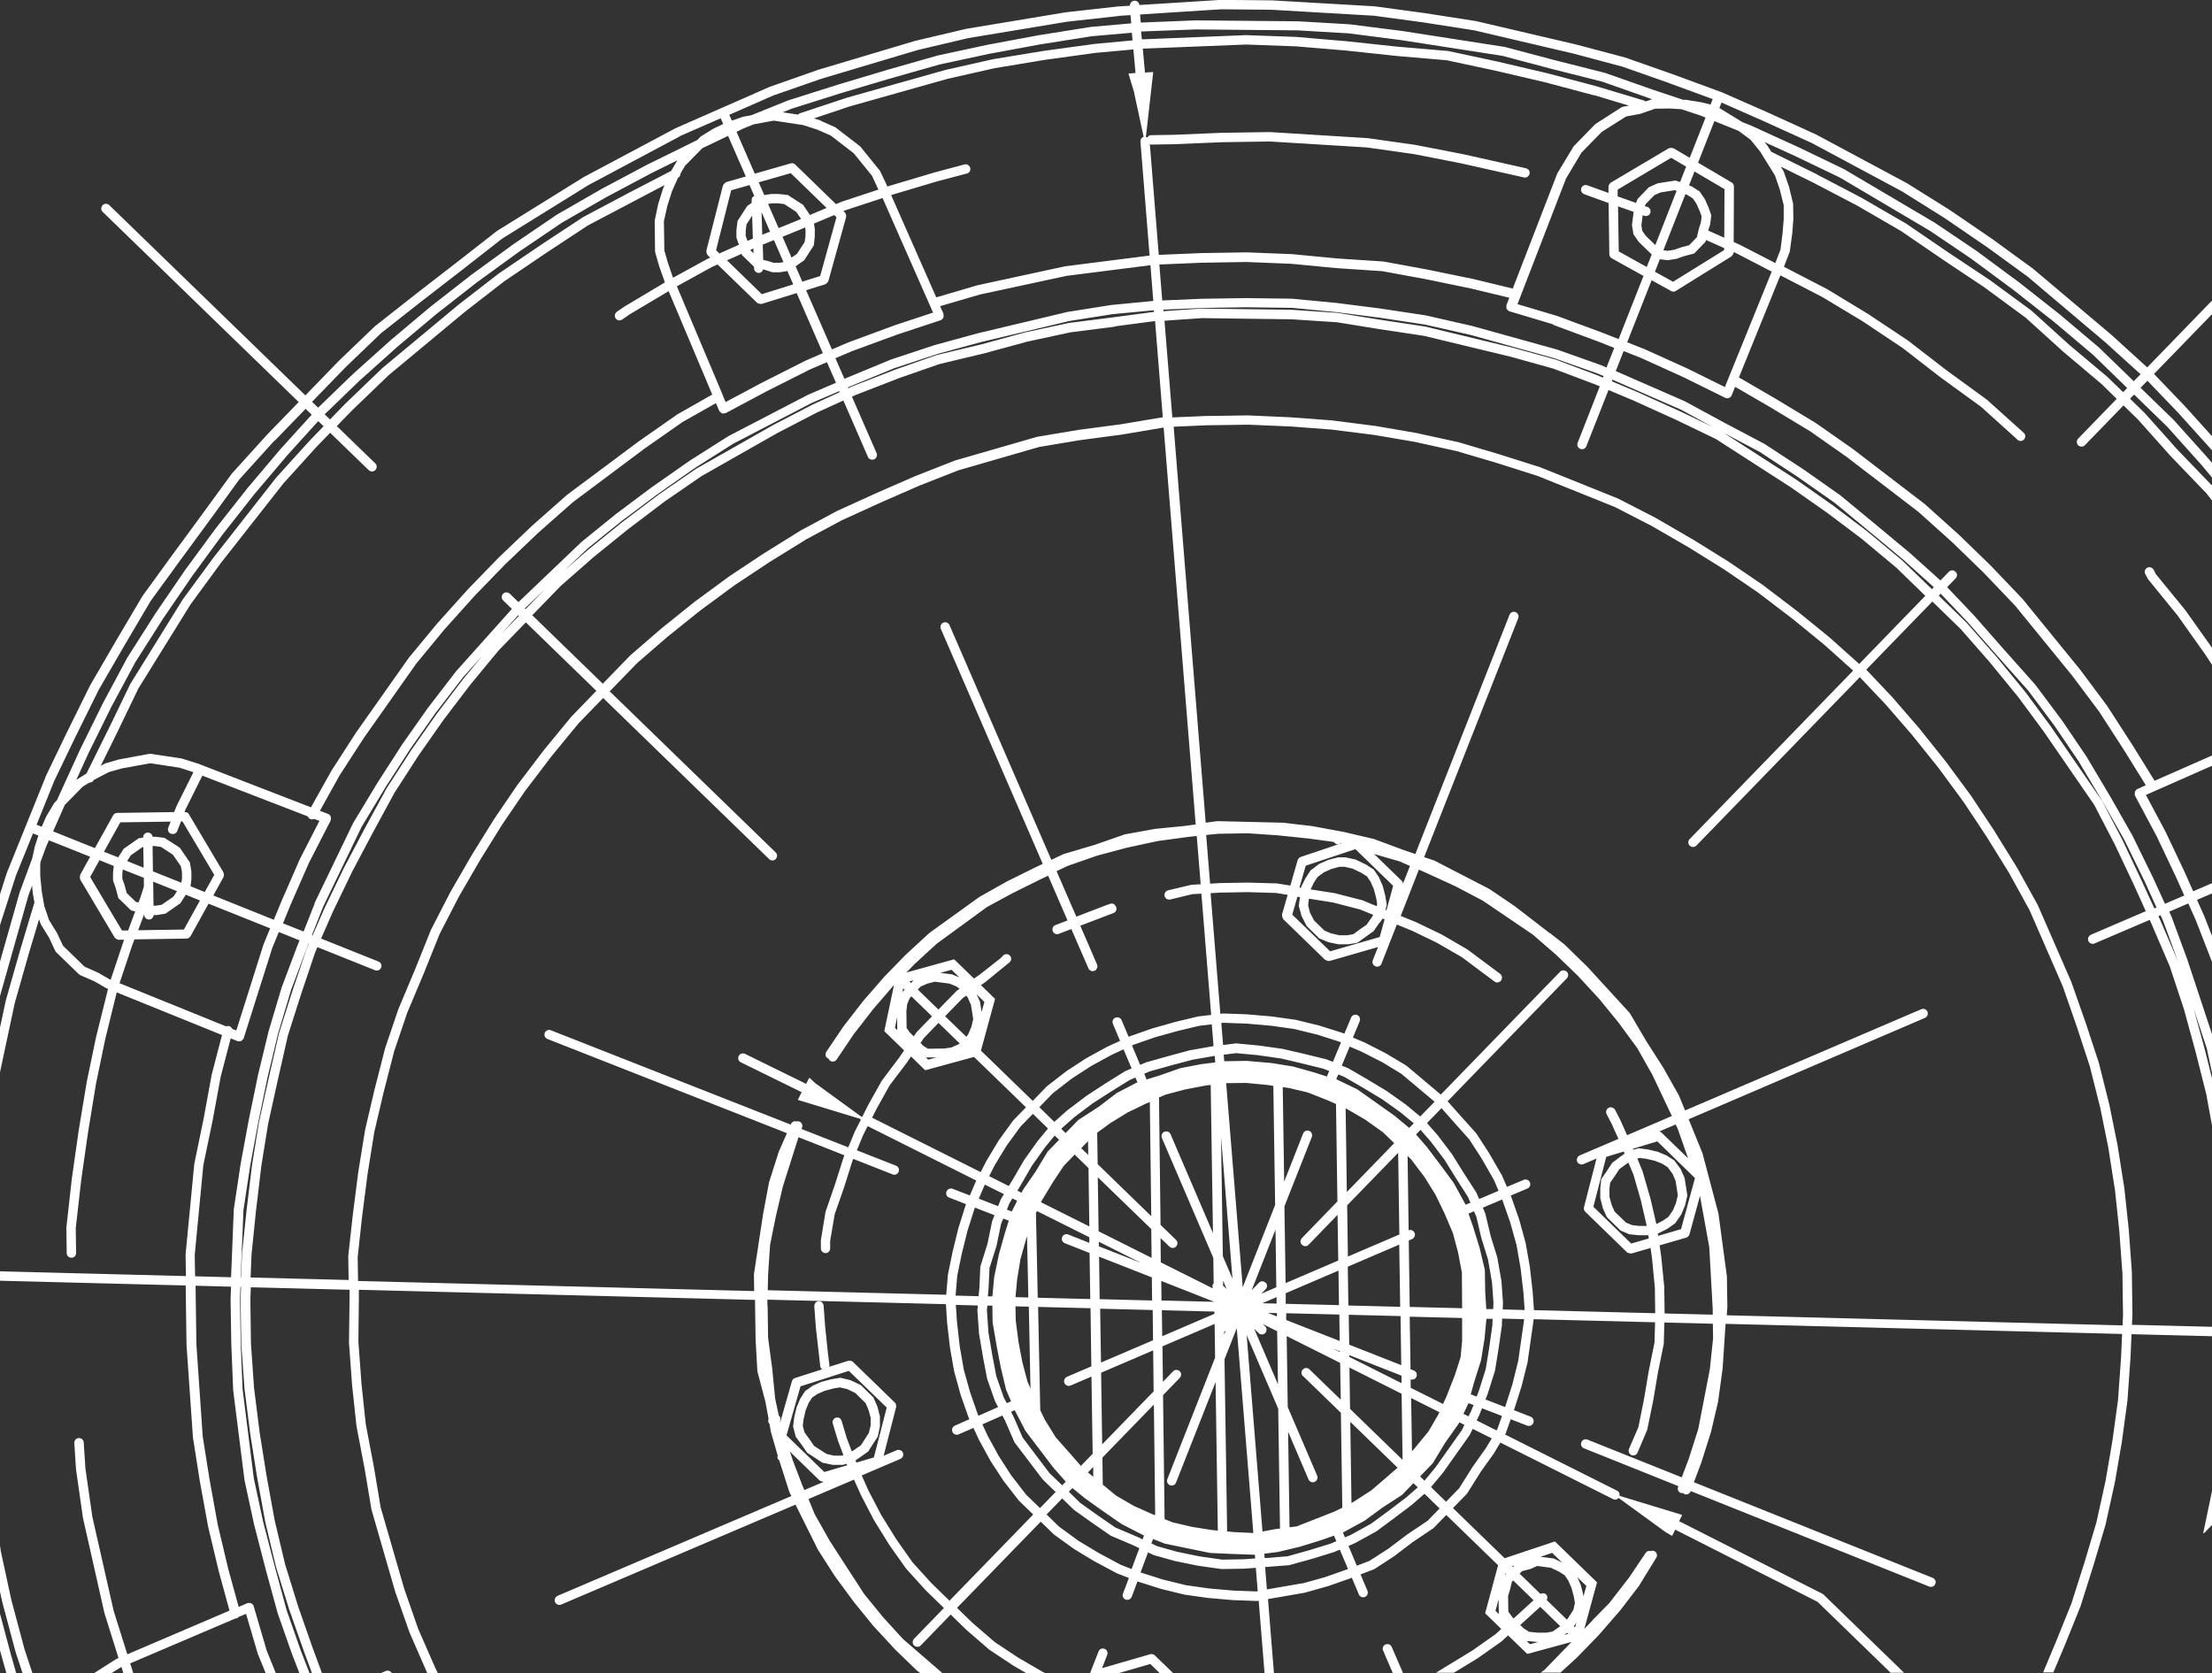 <?xml version="1.0" encoding="UTF-8"?><svg xmlns="http://www.w3.org/2000/svg" viewBox="0 0 185.72 140.51"><rect x="0" y="0" width="185.72" height="140.51" fill="#333333" stroke="none"/><g id="a"/><g id="b"><g id="c"><path d="M3.8,65.27l1.83-3.8,1.93-3.91,2.15-3.7,2.25-3.81,2.47-3.4,2.57-3.5,2.47-3.39,2.99-3.3,2.62-2.7L8.62,17.79c-.16-.15-.16-.4,0-.56,.15-.16,.4-.16,.56,0l16.46,15.97,2.82-2.91,3-2.88,3.53-2.78,3.32-2.57,3.42-2.67,7.28-4.52,7.7-4.1,7.92-3.48,4.07-1.43,8.14-2.43,4.29-1.01,8.37-1.39,4.4-.49,.97-.06c-.01-.21,.15-.4,.36-.42,.11,0,.23,.03,.31,.11,.07,.07,.11,.15,.12,.25h0l2.43-.15,4.4-.28,4.3,.04,8.61,.5,4.21,.57,4.31,.67,8.42,1.97,4.11,1.09,4.01,1.41,4.11,1.51,3.91,1.72,4.01,1.83,7.61,4.08,3.6,2.25,3.6,2.46,3.39,2.47,6.59,5.56,3,2.73,5.39-5.56s.04-.02,.06,0v1.08l-4.88,5.03,2.6,2.71,2.28,2.53v1.18l-2.85-3.16-2.58-2.69-.58,.59,2.8,2.72,2.88,3.21,.33,.39v1.23l-.91-1.09-2.84-3.17-2.8-2.72-.34,.35,1.22,1.19,2.77,3.1,2.91,3.02v1.26l-.5-.64-2.99-3.11-2.76-3.09-1.2-1.17-3.24,3.34c-.07,.08-.17,.12-.28,.12-.11,0-.21-.04-.28-.11-.08-.07-.12-.17-.12-.28,0-.1,.04-.21,.11-.28l3.24-3.34-1.29-1.26-3.19-2.69-3.16-2.86-3.48-2.56-3.39-2.26-3.58-2.45-3.69-2.14-3.69-1.93-2.74-1.35,.24,.38,.45,1.29,.35,1.44,.02,1.3-.09,1.18-.21,1.55-.41,1.06h0l-.08,.21,3.63,1.88,3.4,2.06,3.41,2.27,3.18,2.46,3.42,2.49,2.99,2.69,.11,.1c.08,.07,.12,.17,.12,.28,0,.11-.04,.2-.11,.28-.15,.15-.4,.16-.56,0l-.1-.1-2.95-2.66-3.4-2.47-3.16-2.45-3.37-2.25-3.37-2.03-3.54-1.83-3.48,8.57,3.03,1.76,3.41,2.06,3.09,2.16,6.07,4.65,2.88,2.59,2.67,2.59,2.68,2.81,4.82,5.92,2.26,3.03,2.15,3.33,1.84,2.97,4.84-2.13v.86l-5.57,2.46,1.64,3.07,1.63,3.44,.7,1.58,1.6-.69v.86l-1.28,.55,.61,1.36,.67,1.72v2.18l-1.4-3.6-.61-1.36-1.6,.69,.19,.42,1.31,3.55,2.1,6.35v3.24l-.45-2.08-2.39-7.24-1.29-3.5-.2-.44-.18,.08,.17,.36,1.52,3.54,1.21,3.65,1,3.66,.62,2.48v4l-.5-2.74-.89-3.53-.99-3.62-1.19-3.59-1.51-3.52-.17-.38-4.63,1.98c-.2,.08-.43,0-.52-.21-.04-.1-.04-.2,0-.3,.04-.1,.11-.17,.21-.22l4.61-1.98-1.01-2.23-1.61-3.41-1.71-3.29-4.25-6.17-2.12-2.87-2.44-2.98-2.41-2.75-2.37-2.3-5.55,5.72,2.18,2.3,2.24,2.59,2.24,2.8,2.14,2.9,1.93,2.91,1.93,3.12,1.73,3.12,2.82,6.46,1.21,3.44,1.1,3.34,.89,3.55,.68,3.35,.58,3.66,.37,3.46,.26,3.56,.05,3.57h0l-.04,.88,6.72,.17v.79l-6.76-.17-.08,1.91-.26,3.67-.47,3.47-.58,3.37-.79,3.58-1,3.37-1.1,3.48-1.32,3.27-.96,2.28h-.86l1.08-2.58,1.3-3.22,1.1-3.46,.99-3.32,.78-3.54,.57-3.34,.47-3.42,.26-3.65,.08-1.89-33.29-.85-.25,3.77-.38,2.77-.6,2.56-.81,2.55-.62,1.65,20.05,8.03s.09,.05,.13,.08c.12,.11,.15,.28,.09,.43-.08,.2-.31,.3-.51,.22l-20.03-8.02v.03c-.09,.2-.32,.31-.52,.23-.05-.02-.08-.05-.1-.09h-.01c-.06,0-.13,.01-.2-.01-.1-.04-.18-.11-.22-.2-.04-.1-.05-.2-.01-.3l.03-.07-7.93-3.18c-.1-.04-.18-.11-.22-.21-.04-.1-.04-.2,0-.3,.08-.2,.31-.3,.51-.22l7.92,3.17,.6-1.59,.79-2.49,.97-5.01,.27-2.58-.02-1.23-4.07-.1-.05,1.79-.49,2.41-.39,2.32-.51,2.49-.81,1.91c-.04,.1-.12,.17-.21,.21-.1,.04-.21,.04-.3,0-.2-.09-.29-.32-.21-.52l.79-1.83,.48-2.4,.39-2.32,.48-2.36,.05-1.72-10.19-.26-.52,3.64-.5,2-.64,2,1.41,.55c.05,.02,.09,.05,.13,.09,.11,.11,.15,.28,.09,.43-.08,.2-.31,.3-.51,.23l-1.39-.54-.41,1.16-.07,.12,9.41,4.72s.07,.04,.1,.07c.09,.09,.13,.22,.1,.36l5.22,1.59s.02,.01,.03,.02c0,.01,0,.02,0,.03l-.24,.49,12.02,6.09s.07,.04,.1,.07l6.77,6.57h-1.13l-6.14-5.96-11.95-6.06-.24,.49s-.01,.02-.02,.02c-.01,0-.02,0-.03,0l-.53-.31h0l-3.93-2.86c-.12,.14-.3,.18-.46,.1l-9.47-4.75-.54,.9-1.13,1.59-1.13,1.8-1.18,1.21,4.34,4.21,4.19-1.4s.03,0,.04,0l3.51,3.41s.01,.02,.01,.04l-1.06,3.88,.68-.7h0v-.02l1.42-1.45,1.63-2.1,1.43-2.12c.08-.13,.24-.18,.41-.14,.12-.05,.24-.04,.34,.02,.02,.01,.05,.03,.07,.05,.13,.13,.16,.33,.06,.49l-1.45,2.36-1.56,2.04-1.77,2.04-1.87,1.93-1.4,1.28h-1.66l.33-.24,1.74-1.8h.01l.51-.54-3.68,1s-.03,0-.04,0l-1.6-1.55-.57,.52-2,1.41-1.99,1.21h-1.51l3.07-1.87,1.93-1.36,.5-.45-1.34-1.3s-.01-.03-.01-.04l1.08-4.01-4.35-4.22-1.07,1.1-1.77,1.19-1.55,1.18-1.66,1.08-1.15,.44,.58,1.37c.08,.2,0,.43-.21,.52-.1,.04-.2,.04-.3,0-.1-.04-.18-.12-.21-.21l-.59-1.4-.1,.04-1.88,.66-1.99,.56-3.07,.53,.5,6.21h-.79l-.49-6.07-.12,.02-2-.07-2.1-.18-2-.28-2-.49-1.96-.62-.48,1.29c-.08,.2-.31,.31-.51,.23-.1-.04-.18-.11-.22-.21-.04-.1-.05-.2,0-.3l.49-1.3-1-.39-1.91-1.02-1.69-1.02-1.7-1.23-1.1-1.07-7.03,7.24,1.3,1.26,1.88,1.62,1.99,1.32,2.09,1.21,.19,.09h-1.6l-1.09-.63-2.05-1.36-1.93-1.67-1.31-1.28-2.51,2.59c-.07,.08-.17,.12-.28,.12-.11,0-.21-.04-.28-.11-.08-.07-.12-.17-.12-.28,0-.11,.04-.21,.11-.28l2.51-2.59-1.54-1.5-1.63-1.8-1.41-1.99-1.3-2.1-1.09-2.1-.58-1.29-3.82,1.63,.52,1.27,1.28,2.27,2.87,4.43,1.59,1.95,1.67,1.83,3.34,2.89h-1.86l-.31-.24-1.83-1.77-1.83-1.98-1.61-1.98-1.62-2.2-1.42-2.22-1.88-3.78-19.67,8.39c-.1,.04-.2,.04-.3,0-.1-.04-.17-.11-.22-.21-.04-.1-.04-.21,0-.3,.04-.1,.11-.17,.21-.22l19.63-8.38-.17-.35-.77-2.41-.07-.23c-.11-.08-.16-.18-.16-.29,0-.04,.02-.07,.03-.09v-.02l-.58-2.01-.12-.68-.02-.02s-.05-.04-.06-.08c-.03-.1-.03-.2,.01-.29l-.26-1.42-.68-2.58-.15-2.64-.05-3.36-33.26-.85v.75l-.04,3.61,.26,3.54,.36,3.39,.68,3.57,.57,3.41,1.97,6.81,1.18,3.39,1.4,3.2,.26,.54h-.88l-.09-.19-1.41-3.23-1.21-3.44-1.99-6.89-.58-3.46-.68-3.55-.37-3.46-.26-3.56,.05-3.67v-.76l-8.29-.21-.04,.99,.05,3.73,.26,3.73,.47,3.74,.58,3.64,.68,3.73,.88,3.71,1.09,3.52,1.2,3.43,.81,2.2h-.84l-.71-1.93-1.21-3.44-1.1-3.55-.9-3.76-.69-3.77-.58-3.66-.48-3.77-.27-3.77-.06-3.78h0l.04-1.02h-.05l-.04,1.03,.06,3.75,.16,3.82,.94,7.47,.78,3.63,1,3.85,.98,3.61,1.2,3.42,.73,1.88h-.85l-.62-1.6-1.21-3.44-1-3.66-1-3.87-.79-3.66-.95-7.54-.16-3.88-.06-3.77,.04-1.06-2.98-.08,.07,4.93,.53,7.72,.58,3.65,.68,3.75,.89,3.75,.87,3.17,.74-.32s.02,0,.02,0c0,0,.01,0,.02-.01,.04-.01,.07,0,.1,0h.02s.01,0,.02,0c.01,0,.03,0,.05,0,.07,.02,.14,.05,.19,.1,.04,.04,.07,.08,.09,.13,0,0,0,.01,0,.02,0,0,0,.01,.01,.02l1.09,3.72,.78,1.93h-.85l-.68-1.67-.98-3.34-.64,.27-.02,.02s-.07,.08-.14,.1c-.03,0-.05,0-.07,0h-.02l-8.84,3.77,.27,.85h-.83l-.17-.54-.06,.02-.81,.51h-1.46l1.88-1.2s.02,0,.03,0c0,0,.01-.01,.02-.02l.15-.07-1.18-3.77-1.8-7.97-.59-4.11-.14-2.2c0-.11,.03-.21,.1-.29,.07-.08,.17-.13,.27-.13,.11,0,.22,.03,.3,.11,.07,.07,.11,.16,.12,.26l.14,2.17,.58,4.05,1.79,7.91,1.15,3.66,8.58-3.67-.9-3.29-.9-3.78-.69-3.78-.58-3.69-.54-7.77-.07-4.99L0,107.54v-.79l15.61,.4-.03-1.81,.73-7.6,.78-3.78,.68-3.71,.87-3.34-8.84-3.58-.96,3.9-.78,3.77-.67,4.09-.57,3.98-.46,4.05,.03,2.09c0,.1-.04,.21-.11,.28-.07,.08-.17,.12-.28,.12-.22,0-.4-.17-.4-.39l-.03-2.14,.46-4.11,.57-4,.68-4.11,.79-3.8,1-4.02-.09-.04s-.02-.01-.02-.02c0,0-.02,0-.03,0l-1.02-.59-1.16-.5s-.08-.05-.12-.08l-1.92-1.86s-.06-.07-.08-.12l-.52-1.11-.68-1.1-.15-.43-.85,2.84-1.19,4.19L0,90.03v-3.75l.49-2.28,1.2-4.22,1.2-4h0l-.14-.79-.06-.62-.3,.81L.02,83.57,0,83.64v-2.9l1.64-5.78,1.07-2.9,.22-1,.29-.9-.45-.18-1.44,3.56L.02,77.62,0,77.71v-2.62l.57-1.79,3.24-8.02Zm124.66,72.79l.69-.19h-.08l-.89-.08,.28,.27Zm4.73-4.89l-.76-.74,.28,.62,.22,.84,.02,.15,.24-.87Zm-.84,3.08l-.21,.3,.1,.1,.11-.39Zm-1.02,1.03l.34-.09-.09-.08-.25,.17Zm-3.37-.53l.42,.27,.72,.07h.74l.51-.09,.65-.45-1.68-1.63-1.68,1.53,.32,.31Zm-2.39-1.49l.27,.27-.02-1.22-.26,.95Zm1.37-2.46l-.16,.69-.16,.52,.02,1.32,.36,.49,.08,.08,1.68-1.53-1.71-1.66-.1,.1Zm-.56-.56l.09-.09-.05-.05-.04,.14Zm2.04-.48l-.63,.17-.2,.21,1.75,1.7c.16-.09,.34-.08,.47,.04,.12,.12,.14,.31,.05,.47l1.7,1.65,.2-.29,.34-.53,.13-.57-.09-.55-.2-.74-.27-.61-.3-.44-.47-.3-.69-.33-1.14-.15-.54,.24s-.08,.03-.11,.04Zm-1.47-.24l.07,.07,.13-.14-.2,.07Zm3.37-1.13l-.98,.33,1.1,.14h.01l.71,.35-.84-.82ZM23.05,36.99l-2.96,3.27-2.44,3.36-2.57,3.5-2.43,3.34-2.24,3.8-2.12,3.66-1.93,3.9-1.81,3.76-1.48,3.67,.43,.17,.38-.86,.67-1.13,.24-.25,.1-.23,1.83-4.01,1.93-3.91,2.04-3.81,2.36-3.71,2.46-3.6,2.57-3.5,2.68-3.4,2.78-3.29,2.63-2.9-.51-.49-2.6,2.68Zm-10.37,26.31l2.58,.39,1.27,.4h.02l9.56,3.7,1.72-3.08,2.06-3.19,4.43-6.28,2.38-2.88,2.59-2.88,2.59-2.67,2.8-2.67,2.92-2.58,6.03-4.5,3.25-2.27,2.92-1.66-3.66-8.68-3.28,1.95-.62,.43c-.09,.06-.19,.08-.3,.07-.1-.02-.19-.08-.25-.17-.06-.09-.08-.19-.06-.3,.02-.1,.08-.19,.16-.25l.64-.44,3.39-2.02-.02-.06h0v-.02l-.45-1.27-.33-1.15s-.02-.07-.02-.1l-.03-2.6,.3-1.41,.41-1.3,.12-.27-6.42,3.38-3.42,2.25-3.62,2.45-3.3,2.56-6.4,5.32-3.09,2.97-1.27,1.31,3.23,3.13c.16,.15,.16,.4,0,.56-.15,.16-.4,.16-.56,0l-3.23-3.13-1.16,1.2-2.77,3.06-5.24,6.67-2.55,3.48-4.38,7.06-1.83,3.8-1.33,2.69,.38-.2,1.19-.34,2.51-.46s.09,0,.13,0Zm2.87,4.89c.1,0,.19,.04,.25,.1,.03,.02,.05,.05,.06,.08l2.9,4.88s.01,.04,.01,.05c.02,.07,.03,.12,.03,.18,0,.04,0,.07-.02,.1h0s0,.04-.01,.06l-.86,1.55,5.08,2.04,.66-1.6,1.53-3.5,1.64-3.2-.45-.17c-.13,.06-.25,.07-.35,0-.08-.05-.14-.12-.18-.21l-8.85-3.42-1.43,2.87-.07,.19h.03s.03,0,.03,0Zm-1.2,1.82c-.1-.04-.17-.11-.22-.21-.04-.1-.04-.21,0-.31l.2-.5-4.23,.06-1.37,2.47,1.19,.47,.48-.74h.01l1.25-.87s.01,0,.02,0l.34-.05v-.02h0c0-.11,.04-.21,.11-.28,.07-.08,.17-.12,.28-.12,.1,0,.21,.04,.28,.11,.07,.06,.11,.15,.12,.24h.24l.74,.09s.01,0,.02,0l1.27,.82h.01l.86,1.26s0,.01,0,.02l.12,.73v.63l-.07,.61,1.19,.48,.8-1.44-2.67-4.49h-.12l-.32,.81c-.04,.1-.11,.18-.21,.22-.1,.04-.2,.04-.3,0Zm-1.5,3.16l2.38,.95,.05-.35v-.52l-.09-.51-.68-.98-1-.65-.52-.07h-.18l.03,2.12Zm-2.54-.16l-.04,.33v.45l.2,.56,.17,.64,.77,.74,.22,.05,.17-.45,.28-.89v-.73l-1.77-.7Zm2.55,1.02l.03,2.02h.18l.51-.08,.98-.68,.3-.46-2-.8Zm2.29,1.82h-.01l-1.25,.87s-.01,0-.02,0l-.73,.12h-.24c0,.09-.05,.18-.11,.25-.07,.08-.17,.12-.28,.12-.22,0-.4-.17-.4-.39v-.07l-.51,1.36,3.84-.06,1.35-2.44-1.19-.48-.46,.72Zm-3.8,.68l-.33-.08s-.01,0-.02-.01l-1.06-1.03s0-.01-.01-.02l-.22-.84-.22-.62h0v-.64l.06-.58-1.2-.48-.78,1.41,2.67,4.49h.52l.59-1.6Zm-.68-4.23l1.39,.56-.03-1.73h-.07l-.98,.69-.31,.49Zm15.73,3.55l3.26-6.76,2.05-3.39,2.05-3.18,2.16-3.07,2.37-3.08,4.69-5.24-.73-.71c-.08-.07-.12-.17-.12-.28h0c0-.11,.04-.21,.11-.28,.07-.08,.17-.12,.28-.12,.11,0,.21,.04,.28,.11l.73,.71,5.3-5.06,2.9-2.35,3.01-2.25,3.22-2.25,3.22-2.04,6.66-3.46,2.35-1.01-.76-1.73-1.44,.62-3.63,1.83-3.43,1.83s-.01,0-.02,0h-.01s-.06,.02-.08,.02c-.01,0-.02,0-.03,0h-.03s-.09,.02-.14,0c-.04-.01-.07-.04-.09-.07,0,0-.02-.02-.03-.03,0,0-.02-.01-.03-.02-.02-.01-.05-.03-.07-.07v-.02s-.01,0-.02-.02l-.27-.63-2.81,1.59-3.2,2.24-5.99,4.48-2.89,2.55-2.78,2.65-2.57,2.65-2.57,2.86-2.35,2.85-4.4,6.24-2.04,3.15-1.65,2.97,.67,.26s.02,0,.02,.01c0,0,.01,0,.02,0,.04,.02,.07,.04,.1,.07,.06,.05,.09,.13,.11,.21,0,.02,0,.04,0,.06,0,0,0,.02,0,.03v.03s0,.07-.01,.11c0,0,0,.01-.01,.02h0s0,.01,0,.02l-1.83,3.57-1.52,3.47-.65,1.59,1.73,.69,.94-2.38Zm-.2,2.67l.05,.02,1-2.29,1.63-3.38,1.73-3.28,1.84-3.38,2.05-3.18,2.16-3.08h0l2.26-2.97,1.59-1.93-1.61,1.79-2.35,3.05-2.14,3.05-2.04,3.16-2.01,3.33-3.23,6.71-.94,2.38ZM138.32,17.37c.05,.02,.1,.05,.14,.09,.11,.11,.15,.27,.1,.42-.03,.1-.11,.18-.2,.22-.1,.05-.2,.05-.3,.02l-.14-.05-.11,.84,.07,.46,.29,.42,.81,.79,1.79-4.56-.17-.05-1.19,.19-.51,.23-.73,.75-.07,.17,.21,.07Zm-2.47-.04l.06,3.78,2.35,1.31,.42-1.06-.04-.03-1.07-1.04-.43-.63s0-.01,0-.02l-.12-.73h0l.14-1.12-1.3-.46Zm1.66-.64h0l.93-.97h.01l.73-.33h.01l1.46-.23s.01,0,.02,0l.39,.12,.51-1.29-1.26-.74-4.49,2.67v.57l1.54,.55,.14-.34Zm4.3-1.13l.24,.1,.64,.41h.01l.43,.63,.33,.74,.22,.63s0,.01,0,.02l-.09,.74-.17,.53,1.35,.6,.02-4.08-2.52-1.48-.46,1.17Zm.66,4.36l.16-.69,.18-.57,.06-.49-.14-.4-.3-.67-.3-.44-.46-.29-.16-.07-1.85,4.71,.35,.05,.56-.09,.61-.21,.64-.17,.64-.66Zm.72,.38s0,.01-.01,.02l-.93,.96s-.01,0-.02,.01l-.84,.22-.62,.22-.74,.12h-.01l-.66-.08-.41,1.05,1.52,.84,4.29-2.66v-.17l-1.53-.68-.04,.17Zm-7.87,1.39c-.12-.07-.2-.2-.2-.34l-.06-4.3-.69-.25-1.37-.5c-.2-.08-.31-.3-.23-.51,.04-.1,.11-.18,.2-.22,.1-.04,.2-.05,.3-.01l1.78,.64v-.5s0-.04,0-.05c0-.06,.03-.1,.05-.14h0c.02-.05,.04-.09,.09-.12,0-.02,.02-.03,.03-.04l4.89-2.9s.04-.01,.05-.01h.01s.07-.02,.1-.02c.06,0,.12,0,.18,.02h.01s.03,0,.05,.01l1.36,.8,1.33-3.38-.46-.18-1.57-.52-1.02-.06-1.19,.02-1.24,.43-1.19,.22-2.05,1.3-1.7,1.74-1.3,2.18-4.07,10.54,3.3,.98,3.81,1.41,1.38,.54,2.09-5.3-2.65-1.47ZM57.51,13.93l-.38,.65c0,.16-.07,.28-.19,.34h-.02v.02l-.5,1.12-.39,1.23-.29,1.29,.04,2.45,.31,1.08,.42,1.21,2.92-1.6,.2-.09-.22-.21s-.02-.03-.02-.04c-.03-.05-.05-.09-.06-.13v-.02s-.03-.08-.02-.14c0-.02-.01-.03,0-.05l1.39-5.47s.02-.03,.03-.04c.02-.05,.05-.08,.09-.12h.01s.06-.07,.1-.09c.01-.01,.02-.03,.04-.03l1.65-.47-1.49-3.41-2.17,1.04-1.46,1.49Zm-.63-.47l-2.19,1.08-3.83,2.04-3.7,2.13-3.61,2.45-3.51,2.55-3.4,2.66-3.29,2.76-3.19,2.86-2.9,2.8,.45,.43,1.28-1.32,3.12-3,6.43-5.35,3.33-2.58,3.64-2.47,3.45-2.27,3.86-2.05,3.53-1.83,.51-.87Zm3.53,7.82l1.63-.73-.21-.59h0v-.64l.09-.74s0-.01,0-.02l.82-1.27h.01l.36-.26v-.24c-.01-.15,.07-.27,.22-.34l-.4-.91-1.54,.44-1.27,5.03,.28,.27Zm-1.04-.05h0Zm3.78-3.12l-.47,.73-.07,.52v.45l.15,.42,.45-.2-.06-1.92Zm3.31,3.52l.45-.31,.65-1,.07-.51v-.53l-.04-.18-.44,.19-1.45,.59,.76,1.75Zm-2.46-1.92l.65-.26-.71-1.64,.06,1.9Zm1.38-.56l1.46-.59,.42-.18-.41-.59-1-.65-.52-.07h-.52l-.32,.06,.88,2.02Zm2.96-.37l.07,.43v.63l-.08,.74s0,.01,0,.02l-.82,1.27h-.01l-.7,.49,.56,1.29,1.5-.47,1.37-4.94-.19-.18-1.69,.71Zm-2.24,3.98l-.61,.1h-.63s0,0-.01,0l-.63-.2-.15-.04c-.04,.17-.18,.29-.35,.3-.22,0-.4-.16-.41-.38v-.14l-1.01-.98s0-.01-.01-.02l-.02-.09-1.23,.55,2.92,2.84,2.64-.82-.49-1.12Zm-2.03-.94l.38,.09,.52,.16h.46l.35-.06-.8-1.85-.94,.38,.04,1.27Zm-.82-.95l-.26,.12h0l.27,.28v-.4Zm.92-4.49l.58-.09h.63l.74,.08s.01,0,.02,0l1.27,.82h.01l.58,.86,1.4-.59-3.01-2.92-2.69,.77,.47,1.07Zm6.83,1.27l-.19,.08,.12,.11c.06,.06,.1,.14,.11,.24,0,.03,0,.05,0,.07,0,0,0,.01,0,.02v.03s0,.02,0,.03l-1.49,5.37s-.02,.03-.02,.04c-.02,.04-.05,.07-.08,.1l-.03,.03s-.05,.05-.09,.07c0,0-.02,.02-.03,.03l-1.62,.5,2.17,4.97,1.38-.59,3.87-1.43,3.24-1.07-4.24-9.62-3.07,1.01Zm8.21,8.69v.02s.01,.01,.01,.02c.01,.04,0,.07,0,.1,0,.01,0,.02,0,.04,0,.01,0,.02,0,.04,0,.03,0,.07-.01,.11-.02,.04-.05,.06-.07,.09,0,0-.02,.02-.03,.02,0,0-.02,.02-.02,.03-.02,.02-.04,.05-.07,.07h-.02s-.01,.01-.02,.01l-3.64,1.2-3.84,1.41-1.36,.58,.76,1.73,.47-.2,3.44-1.42,3.65-1.21,3.66-1,7.52-1.79,3.66-.58,3.53-.34-.24-3-7.02,.89-7.29,1.57-3.35,.98,.28,.62Zm-10.12,3.32l-2.2-5.05-2.94,.91s-.04,0-.05,0c-.06,0-.11,0-.15-.02-.05-.01-.09-.02-.13-.05-.02,0-.04,0-.05-.02l-3.32-3.22-.46,.2-2.96,1.63,3.81,9.03h0s0,.02,0,.02l.28,.67,3.06-1.63,3.66-1.85,1.46-.63Zm-5.71-15.08l3.01-.86c.14-.04,.28,0,.38,.1l3.42,3.32,.53-.22,3.03-1-.04-.09-.49-1.06-1.54-1.9-1.93-1.49-1.12-.49-1.21-.39-2.45-.37-1.69,.31-.82,.33-.62,.3,1.54,3.53Zm5.52-4.44l1.24,.55,2.08,1.6,1.66,2.05,.55,1.15h0l.07,.17,3.96-1.18,2.51-.67c.14-.04,.28,0,.38,.1,.05,.05,.09,.11,.11,.18,.03,.1,.01,.21-.04,.3-.05,.09-.14,.16-.24,.18l-2.5,.66-3.86,1.15,3.79,8.59,3.47-1.02,7.35-1.59,7.09-.9-.77-9.58c-.01-.18,.1-.34,.27-.39l-.82-3.81-.44-1.46s0-.02,0-.03c0-.01,.02-.02,.03-.02l.55-.04h0l-.18-1.98-3.18,.29-4.28,.59-4.16,.69-3.95,.89-8.23,2.32-3.02,1.01,.57,.18Zm-1.89-.51s.07-.09,.13-.11l3.98-1.32,8.27-2.33,3.99-.9,4.2-.69,4.31-.59,3.2-.3-.06-.64-3.34,.29-4.37,.69-4.27,.79-4.14,.89-4.27,1.21-4.06,1.21-4.12,1.3-.74,.3,1.27,.19h0Zm28.87-6.33h.11l8.62-.35,4.22,.15,4.21,.36,4.3,.46,4.24,.36,4.11,.88,4.22,.99,4.12,1.09,4,1.2c.05,.02,.1,.04,.14,.08l.54-.19-.23-.08-3.94-1.39-4.32-1.09-4.07-1.08-8.56-1.33-4.36-.56-4.27-.25-8.56-.08-4.47,.17h-.12l.06,.65Zm37.94,4.7l-4.09-1.09-4.2-.98-4.06-.87-4.2-.36-4.3-.46-4.18-.35-4.17-.15-8.57,.34h-.1l.18,1.99s0,.02,0,.02l.65-.04s.03,0,.04,.02c0,0,0,.01,0,.02h0l-.61,5.41s.09,.02,.13,.04c.07-.12,.18-.19,.3-.19l1.88-.03,4.09-.17,4.01-.06,8.22,.51,4.01,.57,4.01,.78,5.26,1.18c.07,.02,.14,.05,.19,.1,.1,.09,.14,.24,.11,.37-.05,.21-.26,.35-.47,.3l-5.25-1.18-3.98-.78-3.96-.56-8.16-.5-3.97,.06-4.09,.17-1.89,.03s-.08-.01-.11-.03l.75,9.29,3.59-.15,3.8-.06,3.8,.15,3.77,.36,3.92,.26,3.69,.68,3.8,.78,3.35,.81,3.71-9.59s.01-.02,.02-.03c0,0,0-.02,0-.03l1.38-2.29h0l1.82-1.87,2.2-1.41s.09-.05,.14-.05l.49-.09-2.96-.89Zm-3.4,19.24l-3.68-1.1h-.01s-.01,0-.02,0c-.04-.02-.06-.04-.08-.07,0-.01-.02-.02-.03-.03,0,0-.02-.02-.03-.02-.02-.02-.05-.04-.07-.07-.02-.04-.02-.08-.02-.13,0-.01,0-.02,0-.04,0-.01,0-.02,0-.03,0-.02-.01-.06,0-.09h0s0-.02,0-.03l.24-.63-3.24-.78-3.78-.78-3.64-.67-3.89-.26-3.76-.36-3.76-.15-3.76,.06-3.55,.15,.24,3.02,3.23-.14,3.77-.06,3.88,.05,3.78,.36,3.68,.47,3.78,.57,3.9,.89,7.16,1.99,3.69,1.31,.43,.19,.65-1.65-1.37-.54-3.77-1.4Zm.16,2.86l-7.12-1.98-3.84-.87-3.76-.57-3.65-.47-3.72-.36-3.86-.05-3.75,.06-3.2,.14v.13l3.18-.22,3.67,.05,3.88,.05,3.89,.26,3.58,.58,3.78,.57,7.37,1.78,3.58,.99,3.48,1.31,.5,.21,.05-.13-.41-.18-3.64-1.29Zm-33.69-3.9v-.15l-3.48,.33-3.61,.57-7.5,1.79-3.62,.99-3.6,1.19-3.43,1.41-.46,.2,.03,.07,.34-.16,3.65-1.42,3.44-1.21,3.77-.9,3.65-1,3.66-.79,3.77-.48,3.38-.45Zm-3.28,1.23l-3.71,.47-3.62,.78-3.68,1-3.73,.89-3.38,1.18-3.61,1.4-.35,.16,2.07,4.74c.04,.1,.04,.2,0,.3-.04,.1-.11,.18-.21,.22-.1,.04-.21,.04-.31,0-.1-.04-.17-.11-.21-.21l-2.06-4.73-2.22,1.01-3.3,1.71-6.39,3.63-3.08,2.12-3.09,2.34-2.88,2.33-2.75,2.41-2.41,2.48,5.92,5.75,2.31-2.38,2.59-2.24,2.8-2.25,2.91-2.14,2.91-1.93,3.12-1.94,3.02-1.62,3.34-1.52,3.23-1.41,3.34-1.31,6.89-1.99,3.46-.58,3.56-.47,3.45-.58h.09l-.65-8.09-3.34,.44Zm-23.14,5.41l-2.31,.99-6.6,3.43-3.19,2.02-3.2,2.24-2.98,2.23-2.86,2.31-1.91,1.82,1.9-1.67,2.9-2.35,3.11-2.35,3.12-2.15,6.45-3.66,3.33-1.73,2.27-1.04-.04-.08Zm-24.82,16.73l-1.59,1.52,.06,.06,1.53-1.57Zm-2.14,2.08l-1.39,1.55,1.45-1.49-.06-.06ZM9.09,61.26l1.85-3.83,4.42-7.12,2.58-3.51,5.26-6.71,2.8-3.09h0l1.17-1.21-.45-.43-2.59,2.86-2.77,3.27-2.66,3.38-2.55,3.48-2.45,3.58-2.33,3.66-2.03,3.78-1.92,3.89-1.03,2.26,.07-.07,.8-.5,1.82-3.68ZM57.06,11.46l-7.65,4.08-7.24,4.49-3.39,2.65-3.31,2.56-3.47,2.73-2.98,2.86-2.82,2.91,.51,.49,2.92-2.82,3.21-2.88,3.31-2.78,3.42-2.67,3.53-2.57,3.63-2.47,3.75-2.16,3.85-2.05,4.21-2.07,.28-.29,1.08-.67,.82-.39-.21-.48-3.45,1.51ZM93.97,1.34l-4.36,.48-8.32,1.38-4.24,1-8.11,2.42-4.02,1.4-3.69,1.62,.22,.49,.94-.33,.68-.12,3.13-1.26,4.18-1.32,4.07-1.22,4.28-1.22,4.18-.9,4.29-.8,4.39-.7,3.39-.3-.06-.69-.96,.06Zm46.21,5.65l-3.95-1.39-4.08-1.09-8.36-1.96-4.29-.67-4.15-.56-8.57-.5-4.25-.04-4.4,.28-2.41,.16,.06,.67h.12l4.51-.18,8.6,.08,4.3,.25,4.41,.56,8.62,1.34,4.11,1.09,4.31,1.09,4.01,1.41,2.55,.85h.24l1.3,.21,.76,.19,.18-.46-3.63-1.33Zm39.55,24.44l-2.97-2.69-6.54-5.53-3.37-2.45-3.58-2.45-3.56-2.23-7.57-4.06-4-1.82-3.6-1.59-.18,.46,1.94,1.19,.71,.28,4.01,1.83,3.8,1.83,7.62,4.5,3.5,2.36,3.61,2.67,3.4,2.68,3.29,2.78,2.91,2.82,.58-.59Zm-27.14-16.76l3.71,1.94,3.73,2.16,3.6,2.46,3.4,2.26,3.53,2.59,3.18,2.88,3.2,2.69,1.32,1.28,.34-.35-2.87-2.79-3.27-2.76-3.38-2.66-3.58-2.65-3.46-2.34-7.56-4.47-3.79-1.82-2.54-1.16,.25,.31h0l.31,.5,3.88,1.92Zm-3.48,7.27h0l.38-.97,.18-1.44,.09-1.12v-1.18l-.33-1.32-.4-1.17-1.26-2.03-.79-.97-.92-.69-.11-.07-2.01-.81-1.37,3.49,2.82,1.66s.05,.04,.07,.06c.08,.07,.12,.18,.12,.29l-.02,4.65,.51,.23,2.99,1.54,.05-.13Zm-.35,.87l-3.03-1.57-.17-.08v.04s0,.03-.01,.04c0,.05-.03,.08-.05,.12l-.02,.03s-.04,.07-.08,.1c0,.01-.01,.03-.03,.04l-4.67,2.9c-.12,.08-.27,.08-.4,0l-1.63-.9-2.05,5.21,1.49,.59,3.6,1.63,3.11,1.54,3.94-9.71Zm34.64,52.4l-.7-1.56-1.62-3.42-1.83-3.43h0s0-.02-.01-.03c-.02-.04-.01-.07,0-.1,0-.01,0-.03,0-.04,0-.01,0-.03,0-.04,0-.03,0-.07,0-.11,.01-.04,.04-.06,.06-.08,0,0,.02-.02,.03-.03,0,0,.02-.02,.02-.03,.02-.03,.04-.06,.07-.08h.03l.71-.33-1.78-2.87-2.13-3.3-2.24-2.99-4.79-5.88-2.65-2.78-2.65-2.57-2.85-2.56-6.03-4.62-3.05-2.14-3.38-2.04-2.93-1.7-.29,.72c-.04,.1-.12,.18-.23,.22-.1,.04-.22,.03-.32-.02l-3.48-1.72-3.57-1.62-1.47-.58-.66,1.68,5.81,2.54,3.39,1.84,3.28,1.73,3.29,2.15,3.07,2.16,2.87,2.37,2.97,2.47,2.58,2.32,.71-.73c.15-.16,.4-.16,.56,0,.16,.15,.16,.4,0,.56l-.71,.73,2.28,2.4,2.45,2.79,2.67,3,2.25,3.01,2.04,3.01,2.04,3.43,1.83,3.22,1.73,3.54,1,2.19,1.61-.69Zm-48.02-43.31l-.05,.12,2.15,.9,3.59,1.62,2.73,1.31-2.64-1.44-5.78-2.53Zm9.43,4.5l6,3.87,3.07,2.16,2.86,2.16,2.97,2.47,2.49,2.41,.16-.17-2.53-2.28-2.97-2.47-2.82-2.33-3.05-2.14-3.22-2.12-2.96-1.57Zm20.34,15.93l2.46,2.8,2.46,3,2.14,2.9,4.29,6.23,1.73,3.33,1.62,3.44,1.03,2.25,.18-.08-.98-2.16-1.71-3.5-1.82-3.21-2.02-3.39-2.02-2.98-2.21-2.96-2.67-3-2.43-2.77-2.26-2.38-.16,.17,2.38,2.31Zm-3.49-2.29l-2.44-2.37-2.94-2.45-2.84-2.14-3.05-2.14-6.31-4.07-3.32-1.6-3.57-1.62-2.14-.9-1.86,4.72c-.04,.1-.11,.18-.21,.22-.1,.04-.2,.04-.3,0-.2-.08-.3-.31-.22-.51l1.86-4.74-.49-.2-3.42-1.29-3.55-.99-7.3-1.76-3.79-.57-3.51-.57-3.84-.25-3.88-.05-3.61-.05-3.16,.22,.66,8.12,2.79-.12,3.57-.05,3.57,.16,3.47,.26,3.68,.47,3.37,.58,3.58,.78,3.37,1,3.48,1.1,6.54,2.63,3.17,1.63,3.17,1.84,2.96,1.84,2.86,1.95,2.97,2.26,2.65,2.16,2.47,2.21,5.55-5.72Zm16.55,61.26l.04-.85-.05-3.52-.26-3.54-.36-3.42-.57-3.63-.67-3.31-.88-3.5-1.09-3.32-1.18-3.39-2.79-6.4-1.7-3.09-1.92-3.1-1.91-2.88-2.12-2.88-2.23-2.78-2.22-2.56-2.15-2.27-13.72,14.14c-.07,.08-.17,.12-.28,.12-.11,0-.21-.04-.28-.11-.16-.15-.16-.4,0-.56l13.72-14.14-2.42-2.17-2.63-2.15-2.94-2.24-2.83-1.93-2.94-1.83-3.14-1.82-3.11-1.6-6.49-2.61-3.46-1.1-3.32-.98-3.54-.78-3.33-.57-3.64-.46-3.44-.26-3.52-.15-3.54,.05-2.76,.12,2.69,33.25,.98-.13,5.49,.13,2.44,.28,2.65,.49,2.57,.6,2.42,.9,1.05,.36,7.91-20.09c.04-.1,.11-.18,.21-.22,.1-.04,.2-.04,.3,0,.05,.02,.09,.05,.13,.08,.11,.11,.15,.28,.09,.43l-7.9,20.06,.88,.3,4.59,2.37,2.14,1.45,2.93,2.26h.02s.04,.01,.06,.03c.01,.01,.02,.03,.03,.04h0l1.13,.88,1.93,1.88,3.56,3.89,1.4,2.38,1.41,2.2,1.31,2.33,.52,1.26,19.83-8.5c.15-.06,.32-.03,.43,.08,.04,.04,.07,.08,.09,.13,.04,.1,.04,.2,0,.3-.04,.1-.11,.17-.21,.22l-19.84,8.51,1.16,2.85,1.34,5.06,.71,5.28,.04,2.55h0l-.05,.72,33.27,.85Zm-84.59-35.28s.08,.1,.1,.15c.07,.21-.04,.43-.24,.5l-2.78,1.06,1.41,3.26c.04,.1,.04,.2,0,.3-.04,.1-.11,.18-.21,.22-.2,.09-.43,0-.52-.21l-1.43-3.29-1.05,.4c-.1,.04-.21,.04-.3,0-.1-.04-.17-.12-.21-.22-.04-.1-.03-.21,0-.3,.04-.1,.12-.17,.22-.21l1.02-.39-1.63-3.76-.61,.29-2.38,1.18-2.14,1.16-4.22,3.08-1.84,1.69-.71,.73,3.98-1.1s.03,0,.04,0l1.66,1.61,.51-.36,1.73-1.36,.2-.21c.07-.08,.17-.12,.28-.12,.11,0,.21,.04,.28,.11,.16,.15,.16,.4,0,.56l-2.02,1.65-.4,.28,1.17,1.14s.01,.02,.01,.04l-1.18,4.32,4.35,4.22,1.17-1.21,1.66-1.29,1.66-1.08,1.77-.97,1.07-.49-.6-1.43c-.08-.2,0-.43,.21-.52,.15-.06,.31-.03,.43,.08,.04,.04,.07,.08,.09,.13l.59,1.4,.09-.04,1.88-.66,1.99-.56,1.88-.45,1.09-.13-.82-10.18-.75,.04-1.87,.45c-.1,.02-.21,0-.3-.05-.09-.06-.15-.14-.17-.24-.05-.21,.08-.42,.29-.48l1.94-.46,.8-.05-.33-4.05-.68,.07-2.59,.35-2.59,.56-2.48,.66-2.47,.86-.96,.45,1.66,3.82,2.53-.97,.31-.11c.14-.05,.3-.01,.4,.09Zm-14.68,5.67l.97,.12h.01l.63,.26-.66-.64-.94,.26Zm-1.88,1.4l1.73,1.68,1.53-1.57,.25-.18-.29-.2-.57-.23-1.23-.16-.64,.17-.54,.24-.24,.25Zm-1.23-.09l-.06,.29,.18-.18-.11-.11Zm.28,3.3l.26,.38,.35,.34,.25-.36,1.28-1.32-1.73-1.68-.14,.15-.21,.51-.07,.59,.02,1.39Zm-.8-.81l-.17,.82,.19,.18v-1Zm6.2-1.14l-.25-.57-.13-.18-.3,.21-1.48,1.52,1.79,1.73,.17-.25,.25-.6,.15-.64-.19-1.22Zm.9,.65l.24-.87-.65-.64,.28,.62h0l.14,.89Zm-3.61,.89l-1.23,1.27-.28,.42,.24,.24,.38,.24,1.4-.02,.58-.09,.58-.26,.11-.07-1.77-1.72Zm-2.08-3.58l-.37,.1,.14,.13,.23-.24Zm46.84,34.8l.42,.16,.18-.46,.58-1.84,.28-1.72,.28-1.96,.02-.55h-.52l-.16,1.69-.29,1.79-.6,1.9-.27,.98s.05,0,.08,0Zm-2.1,.11l.69-1.75,.48-1.5,.13-1.35v-1.95l-4.4-.11,.07,4.41,.28,.11s.09,.05,.13,.08c.11,.11,.15,.28,.09,.43-.04,.1-.11,.18-.21,.22-.09,.04-.19,.04-.28,.01v.71l2.72,1.36,.31-.68Zm-5.63-39.76l-.51,.74h-.01l-.62,.44-.73,.53s-.01,0-.02,0l-.73,.12h-.84l-.85-.18-.74-.31h-.01l-1.06-1.04h0l-.43-.84-.23-.84s0-.01,0-.02l.09-.73-.21-.03-.43,1.5,3.18,3.08,4.16-1.2,.41-1.48-.17-.07-.21,.33Zm-.66-.43l.13-.21-1.1-.45-2.28-.59-2.02-.32-.07,.56,.16,.62,.34,.65,.87,.85,.55,.23,.69,.16h.69l.5-.09,.6-.44,.51-.35,.42-.61Zm-.72-1.41h0l1.14,.47,.04-.16-.09-.55-.2-.74-.27-.61-.3-.44-.47-.3-.73-.35-.67-.16h-.44l-.69,.19-.6,.27-.55,.4-.31,.48-.27,.56,2.04,.32,2.37,.61Zm-4.83-1.89l.41-.64h0l.73-.55,.74-.33,.84-.22h.64l.85,.19,.85,.41,.64,.41h.01l.43,.63,.33,.74,.22,.84,.12,.74s0,.01,0,.02l-.1,.43,.08,.03,.56-2.05-3.17-3.08-4.17,1.39-.53,1.84,.11,.02,.4-.82Zm8.08,.24c.06,.05,.09,.13,.1,.22l.58-1.48-.9-.39-2.11-.61,2.32,2.25Zm-.11,2.93l1.32,.54,2.14,1.03,2.15,1.25,2.75,2.05s.03,.02,.04,.04c.14,.14,.16,.36,.04,.52-.06,.09-.15,.14-.26,.16-.1,.02-.21,0-.29-.07l-2.73-2.04-2.09-1.21-2.09-1.01-1.29-.53-1.29,3.29c-.04,.1-.11,.18-.21,.22-.1,.04-.2,.04-.3,0-.2-.08-.3-.31-.22-.51l.44-1.11-4.06,1.17s-.04,0-.05,0c-.06,0-.1,0-.14-.02-.06-.01-.1-.02-.15-.06-.02,0-.03,0-.05-.02l-3.51-3.41s-.02-.03-.02-.05c-.04-.05-.05-.1-.06-.14-.01-.04-.02-.09-.02-.15,0-.02-.01-.04,0-.06l.47-1.64-.98-.16-2.39-.07-2.29,.04-.81,.05,.82,10.13,.22-.03,2,.07,2.1,.18,2,.28,2,.49,1.9,.6,.19,.08,.57-1.36c.04-.1,.12-.17,.21-.21,.1-.04,.21-.04,.3,0,.04,.02,.09,.05,.12,.08,.12,.11,.15,.29,.09,.44l-.57,1.37,.99,.42,1.8,.92,1.7,1.02,2.89,2.43,10.01-10.31c.07-.08,.17-.12,.28-.12,.11,0,.21,.04,.28,.11,.08,.07,.12,.17,.12,.28,0,.11-.04,.21-.11,.28l-10.01,10.32,1.02,1.15,1.39,1.55,1.08,1.67,1.08,1.87,.41,.95,1.41-.59c.15-.06,.31-.03,.43,.08,.04,.04,.07,.08,.09,.13,.08,.2,0,.43-.21,.52l-1.4,.59,.04,.1,.66,1.88,.55,1.99,.35,1.99,.24,2.1,.11,1.56,10.18,.26-.03-2.15-.24-2.49-.12-.84-1.59,.46s-.04,0-.05,0c-.06,0-.1,0-.14-.02v0c-.06-.01-.1-.02-.14-.05-.02,0-.03,0-.05-.02l-3.51-3.41c-.1-.1-.14-.24-.11-.38l1.05-4.09-1.1,.47c-.1,.04-.2,.04-.3,0-.1-.04-.18-.11-.22-.21-.04-.1-.04-.2,0-.3,.04-.1,.11-.17,.21-.22l3.25-1.39-.56-1.25-.43-.83c-.1-.19-.02-.43,.17-.53,.15-.08,.33-.05,.46,.07,.03,.03,.06,.06,.08,.1l.44,.85,.57,1.28,3.76-1.61-1.64-3.46-1.27-2.25-1.59-2.16-1.59-1.95-1.8-1.95-1.81-1.75-1.97-1.71-4.2-2.85-2.3-1.21-2.42-1.11-.65-.29-1.52,3.87Zm-28.67,18.8l-.37-.35-.81,.99-1.09,1.53-.92,1.59-.31,.52,.35,.17,.14-.27,1.03-1.49,1.02-1.69,.97-1Zm2.45,1.28l-.02-1.16-.57,.59,.59,.57Zm.8,.78l4.49,4.36-.12-9.59-.33,.14-1.53,.74-1.48,.91-1.08,.79,.04,2.64Zm-1.63-3.72l1.67-1.08,1.55-1.18,1.67-.87,.07-.02h0l-.17-.41-.49,.21-1.5,.93-1.62,1.04-1.51,1.14-1.11,.98,.37,.36,1.07-1.1Zm13.79,14.07l2.73-6.93-.15-10-.43-.07-1.85-.18-1.59,.02h-.09l1.39,17.15Zm-1.81-12.63l.15,10,.81,1.89-.96-11.89Zm3.74,12.22c.16,.15,.16,.4,0,.56l-.36,.37,1.26-.54-.07-4.84-2,5.09,.61-.63c.15-.16,.4-.16,.56,0Zm7.04,7.13l.05,3.47,4.41,4.28-.08-5.55-4.38-2.2Zm4.37,1.31v-.63l-4.38-1.72v.15l4.38,2.2Zm-8.28-.59c-.16-.15-.16-.4,0-.56,.15-.16,.4-.16,.56,0l2.62,2.54-.05-3.09-4.49-2.25,.09,5.96,2.47,5.76c.04,.1,.04,.2,0,.3-.04,.1-.11,.17-.21,.22-.2,.09-.43,0-.52-.21l-1.71-4,.12,8.02,.59-.07,3.19-1.25,.65-.32-.12-7.97-3.18-3.09Zm3.11-2.01v-.07l-.61-.24,.61,.3Zm-6.83-1.61l-.37-.36,2,4.67-.07-4.46-1.2-.6,.19,.19c.08,.07,.12,.17,.12,.28h0c0,.11-.04,.21-.11,.28-.07,.08-.17,.12-.28,.12-.11,0-.21-.04-.28-.11Zm1.66,6.38l-2.66-6.2,1.33,16.49,1.05-.2,.42-.05-.15-10.03Zm-3.5-6.76l-1.02,2.59,.22,14.45,.6,.06,1.6,.07-1.39-17.17Zm-.91,.16l-.14,.15v.21l.14-.36Zm-.87,4.37l-3.31,8.41c-.04,.1-.11,.18-.21,.22-.1,.04-.2,.04-.3,0-.2-.08-.3-.31-.22-.51l4.01-10.2-.04-2.83-4.38,1.88,.04,2.98,.85-.88c.07-.08,.17-.12,.28-.12,.11,0,.21,.04,.28,.11,.16,.15,.16,.4,0,.56l-1.4,1.45,.13,10.41,.68,.27,1.58,.37,1.74,.28,.47,.04-.19-12.44Zm-.09-5.76v-.19l-4.41-.11,.03,2.18,4.38-1.88Zm5.25,.22v-.28l-.75-.02,.75,.3Zm15.54-3.64l-.33-1.73-.43-1.62-.72-1.69-.74-1.53-.91-1.47-1.14-1.51-.3-.29,.09,6.24c.14-.05,.3-.02,.41,.09,.04,.04,.07,.08,.09,.13,.04,.1,.04,.2,0,.3-.04,.1-.11,.17-.21,.22l-.28,.12,.08,5.58,4.4,.11-.02-2.97Zm2.05,3.02h.57l.02-.57-.12-1.67-.34-1.94-.55-1.77-.43-1.82-.19-.44-.42,.18s-.04,0-.05,0l.38,1.08,.55,1.78,.45,1.88,.03,1.9,.09,1.39Zm-7.31-6.26l-.1-6.86-4.28,4.41,.06,4.3,4.32-1.85Zm-.42-7.66l-.96-.93-1.49-1.06-1.55-.9-.09-.04,.1,7.02,3.98-4.1Zm.06-2.28l1.19,.99,.38-.39-1.1-.91-1.54-1.1-1.68-1.01-1.54-.89-.48-.19-.17,.41,.07,.02,1.7,.82,3.19,2.26Zm-19.9-3.37l1.88-.66,1.78-.34,1.14-.14-.04-.55-1.86,.32-1.66,.44-1.94,.54-.46,.2,.17,.41s.01,.06,0,.08l.97-.3Zm5.58-1.24l1.85-.03,2.1,.18,1.79,.29,1.79,.5,1.09,.35s0-.04,0-.06l.17-.41-.48-.19-1.94-.48-1.62-.38-1.96-.28-1.81-.17-1.05,.13,.05,.56Zm9.85,.37l.52,.21,1.59,.92,1.69,1.02,1.59,1.13,1.19,.99,1.21-1.24-2.8-2.35-1.6-.97-1.75-.89-.98-.42-.67,1.61Zm7.15,4.82l.92,1.05,1.18,1.56,.97,1.56,1.07,1.66,.24,.55,1.63-.69-.39-.91-1.03-1.8-1.04-1.61-1.35-1.51-.98-1.11-1.21,1.24Zm3.44,6.2l-1.04-1.62-.93-1.5-1.14-1.51-.87-1-.38,.39,.91,1.05,1.18,1.56,1.07,1.45,.97,1.77,.03,.07h0l.41-.17-.21-.48Zm1.25,.91l.21,.5,.45,1.89,.55,1.77,.35,1.99,.13,1.78-.02,.61,1.84,.05-.1-1.45-.24-2.05-.34-1.95-.53-1.9-.64-1.83-.04-.1-1.63,.69Zm-27.73,8.59l-4.4-.11,.07,4.52,4.37-1.87-.03-2.53Zm-4.32,5.26l.09,6.02,4.32-4.45-.04-3.44-4.36,1.87Zm4.42,2.69l-4.31,4.44,.03,2.27,1.11,.92,1.5,.87,1.52,.68,.27,.1-.11-9.29Zm-5.09,5.24l-.44,.45,.45,.36v-.82Zm-2.3,1.22l-1.02-1.15-2.36-3.11-.87-1.67-.03-.07-.31,.14,.24,.47,.73,1.69,2.26,2.99,1.06,1.02,.3-.31Zm-2.14-6l.39,.81,.91,1.47,1.24,1.4,.87,1,.99-1.02-.1-6.48-1.75,.75c-.2,.08-.43,0-.52-.21-.04-.1-.04-.2,0-.3,.04-.1,.11-.17,.21-.22l2.05-.88-.07-4.88-4.4-.11,.18,8.67Zm-.97-8.69l-1.11-.03,.02,1.17,.23,1.8,.33,1.73,.43,1.62,.25,.58-.14-6.86Zm-1.48,7.95l-.42-.98-.45-1.89-.34-1.78-.34-1.99-.02-1.4h-.42l-.04,.37,.13,1.89,.33,1.93,.33,1.73,.62,1.78,.26,.49,.37-.16Zm32.67-7.94l-.08-5.22-4.32,1.85,.05,3.26,4.35,.11Zm-5.2-3.89l-.06-3.83-2.43,2.51c-.15,.16-.4,.16-.56,0-.16-.15-.16-.4,0-.56l2.98-3.08-.12-8.18-.63-.28-1.74-.69-1.58-.37-.52-.08,.12,7.94,1.59-4.04c.04-.1,.11-.18,.21-.22,.1-.04,.2-.04,.3,0,.05,.02,.09,.05,.13,.08,.11,.11,.15,.28,.09,.43l-2.3,5.83,.1,6.44,4.43-1.9Zm-9.67,1.69v.42l.3,.29-.3-.71Zm-13.01-14.35l1.56-1.18,1.66-1.08,1.56-.97h0l.55-.24-.68-1.6-.99,.46-1.72,.94-1.61,1.04-1.62,1.25-1.13,1.17,1.26,1.23,1.15-1.02Zm6.06-3.77l.5-.21,1.99-.56,1.67-.45,1.99-.35-.15-1.83-1.02,.12-1.81,.43-1.94,.54-1.81,.63-.12,.05,.68,1.62Zm6.94-1.66l1.1-.14,1.9,.18,2,.28,1.69,.39,2,.49,.54,.21,.68-1.63-.13-.06-1.85-.59-1.96-.48-1.92-.27-2.06-.18-1.94-.07-.19,.02,.15,1.83Zm34.16,15.9h-.01l-.74-.31h-.01l-1.17-1.14h0l-.33-.74-.22-.84v-.85l.08-.74s0-.01,0-.02l.51-.74,.41-.63h0l.73-.55,.31-.22-.07-.18-1.47,.45-1.08,4.19,3.18,3.09,1.47-.43-.04-.27h-.83l-.74-.08Zm.95-2.78l-.65-2.25-.42-1-.16,.11-.61,.45-.35,.54-.41,.59-.06,.5v.69l.19,.69,.24,.54,.96,.93,.51,.21,.59,.07h.64l-.48-2.09Zm1.26,1.92l.56-.29,.47-.32,.39-.57,.25-.61,.15-.64-.19-1.22-.25-.57-.4-.55-.46-.3-.62-.25-.74-.17-.55-.07-.19,.05,.44,1.07,.67,2.32,.49,2.12Zm.26-7.78c.08,.01,.15,.05,.21,.11l2.21,2.14-.86-2.46-.18-.38-1.38,.59Zm-.17,.83l-2.04,.62,.03,.08,.44-.12s.01,0,.02,0l.74,.09,.85,.2,.74,.31,.64,.41h.01l.54,.74,.33,.74h0l.23,1.47s0,.01,0,.02l-.2,.84-.31,.74-.52,.75h-.01l-.62,.44-.82,.42,.03,.18,1.92-.56,1.17-4.29h0l-3.17-3.09Zm2.71,7.8c-.04,.13-.14,.24-.27,.28l-2.24,.65,.14,.96,.25,2.54h0l.03,2.22,4.04,.1v-.48l-.29-5.19-.78-4.3-.88,3.22Zm-29.4,6.74l-4.46-.11v.57l4.49,1.76-.03-2.22Zm.83,2.53l4.37,1.72-.06-4.12-4.35-.11,.04,2.51Zm9.99,4.97l-.4,.84,.43,.21,.2-.41,.22-.54-.42-.16h0l-.02,.06Zm-2.47,.82l.05-.12-2.37-1.19,.07,4.48,.29-.34,1.1-1.34,.87-1.5Zm1.65,.87l-1.13,1.6-1.02,1.69-1.07,1.11,.37,.36,.91-1.1,2.22-3.13,.22-.46-.43-.21-.07,.15Zm-6.11,4.54l1-.87-3.97-3.85,.1,6.81,.09-.04,1.58-1.02,1.2-1.03Zm1.37,1.42l-1.67,1.08-1.45,1.07-1.77,.97-.07,.03h0l.17,.41,.48-.2,1.72-.95,1.4-1.03,1.52-1.15,1-.87-.37-.35-.96,.99Zm-5.69,3.46s0-.04,0-.05l-1.08,.38-1.78,.55-1.88,.45-1.13,.14,.03,.36h.21l1.71-.14,1.89-.53,1.74-.54,.47-.2-.18-.42Zm-6.66,1.56l-1.98-.07-1.78-.08-3.79-.78-1-.39-.14,.37,.48,.23,1.68,.47,1.85,.38,1.94,.28,1.79-.03,.98-.07-.03-.31Zm-9.29-1.61h0l-.07-.03h0l-1.8-.92-1.49-1.03-1.59-1.13-1.08-.88-.3,.31,.95,.93,1.53,1.09,1.42,.98,1.86,.79,.43,.21,.12-.32Zm-8.54-4.73l-2.36-3.11-.77-1.78-.24-.46-1.68,.74,.44,.95,.94,1.72,1.04,1.61,1.25,1.62,1.17,1.13,1.31-1.35-1.1-1.07Zm-3.73-6.06l-.26-.5-.66-1.88-.34-1.78-.34-1.99-.14-1.99,.04-.39-1.85-.05,.1,1.44,.23,2.05,.34,1.95,.53,1.9,.63,1.81,.07,.16,1.65-.73Zm28.62-8.56l-.04-2.9-4.43,1.9v.89l4.47,.11Zm-5.25-.67l-1.18,.51,1.19,.03v-.54Zm-5.25,.38l-4.42-1.74,.02,1.64,4.4,.11v-.02Zm-.08-1.11c-.03-.05-.04-.11-.04-.17,0-.1,.03-.2,.1-.27l-.03-2.13-4.32-10.07c-.04-.1-.04-.2,0-.3,.04-.1,.11-.17,.21-.22,.15-.06,.32-.03,.43,.08,.04,.04,.07,.08,.09,.13l3.56,8.3-.19-12.44-.42,.05-1.73,.33-1.62,.43-.57,.24,.13,10.7,1.3,1.26c.16,.15,.16,.4,0,.56-.15,.16-.4,.16-.56,0l-.74-.71,.02,2.04,4.36,2.18Zm-9.58-3.92v.38l3.53,1.39-3.53-1.77Zm4.43,1.34l-.03-2.41-4.49-4.35,.07,4.54,4.45,2.23Zm-5.31-7.54l-1.15-1.12-.92,.95-.86,1.29-1,1.65-.05,.11,4.06,2.03-.07-4.92Zm-5.98,2.76l-.4-.2-.27,.45-.19,.49,.42,.16h0l.02-.07,.42-.83Zm-1.38-.11l.27-.45-1.6-.8-.06,.13-.45,1.05,1.62,.63,.22-.55Zm.68-1.13l.35-.57,.92-1.59,1.13-1.59,.89-1.08-1.27-1.23-1.03,1.06-1.17,1.6-1,1.65-.47,.92,1.65,.83Zm-1.88-2.11l1.02-1.7,1.23-1.7,1.07-1.1-4.36-4.23-4.07,1.11s-.03,0-.04,0l-1.18-1.15-.37,.55-1.42,1.87-1.11,1.99-.37,.73,9.12,4.57,.47-.93Zm-4.21-8.69h-.86l.18,.19,.69-.19Zm22.98-14.59l.84-.05,2.32-.04,2.46,.07,1.13,.18,.61-2.13c.04-.12,.13-.22,.25-.27l3.45-1.16-.07-.02c-.11,.1-.24,.14-.36,.1-.09-.03-.17-.09-.22-.18l-2.12-.29-2.61-.27-2.49-.17-2.48,.04-1.03,.1,.33,4.08Zm24.8,43.89l.59-1.85,.49-1.96,.5-3.51-1.85-.05-.02,.59-.29,2-.29,1.79-.6,1.9-.2,.51,1.65,.64,.02-.06Zm-.67,1.91l.39-1.1-1.68-.65-.22,.55-.23,.47,1.67,.84,.07-.11Zm-3.19,4.94l1.11-1.77,1.1-1.55,.51-.84-1.6-.8-.25,.51-2.26,3.19-.99,1.19,1.26,1.23,1.12-1.15Zm-7.51,6.1l1.55-1,1.59-1.2,1.7-1.14,1.01-1.04-1.27-1.23-1.05,.92-1.56,1.18h0l-1.45,1.07-1.77,.97-.55,.24,.7,1.66,1.1-.42Zm-5.67,1.92l1.9-.53,1.93-.68-.69-1.63-.5,.21-1.78,.55-1.99,.55-2,.15,.15,1.88,2.96-.51Zm-13.57-.92l1.85,.59,1.96,.48,1.92,.27,2.06,.18,1.92,.07,.11-.02-.16-1.96-.99,.07-1.89,.03-2-.28-1.9-.39-1.79-.5-.48-.23-.63,1.69h.03Zm-6.83-3.83l1.6,1.17,1.66,1,1.86,1,.94,.37,.65-1.75-.5-.24-1.9-.81-1.49-1.03-1.59-1.13-1-.97-1.31,1.35,1.06,1.03Zm-22.44-5.73l.87,2.28,.15,.36,1.64-.7h0c-.06,0-.1,0-.14-.02v0c-.06-.01-.1-.02-.15-.05-.02,0-.03,0-.05-.02l-2.52-2.45,.21,.6Zm-.48-1.96l3.18,3.08,1.92-.56-.05-.12-.32,.08h-.85l-.85-.18h-.01l-1.27-.83h-.01l-.43-.63-.53-.72h0l-.22-.85s0-.01,0-.02l.09-.74,.2-.85,.31-.74,.41-.64h.01l.62-.44,.74-.33,.84-.22,.74-.12s.01,0,.02,0l.84,.2,.85,.41h.01l1.06,1.04h0l.33,.74,.22,.84v.85l-.18,.85h0l-.82,1.28h-.01l-1.04,.73,.07,.18,1.47-.43,1.08-4.19-3.18-3.08-4.06,1.3-1.17,4.1Zm4.53-1.39s.08,.11,.1,.17l.43,1.44,.43,1.14,.76-.52,.67-1.04,.15-.63v-.65l-.19-.69-.24-.54-.87-.85-.67-.32-.61-.14-.55,.09-.74,.2-.61,.27-.44,.3-.29,.45-.25,.62-.17,.74-.07,.55,.15,.56,.46,.63,.34,.5,1.04,.67,.63,.15h.65l.14-.05-.45-1.19-.44-1.46h0c-.06-.21,.06-.43,.26-.49,.14-.04,.29,0,.39,.09Zm-6.11-9.48l.04,2.68,.35,2.62,.24,2.47,.31,1.45s.01,0,.02,.01c.04,.04,.08,.1,.1,.15,.03,.1,.03,.2-.02,.3l.02,.09,.98-3.44c.04-.13,.13-.23,.26-.27l2.28-.73c-.09-.06-.15-.14-.16-.25l-.37-3.26-.13-1.78c0-.11,.03-.21,.09-.29,.07-.08,.17-.13,.27-.14,.11,0,.22,.03,.3,.11,.07,.07,.11,.16,.12,.25l.13,1.77,.24,2.29,.12,.94c0,.06,0,.11-.02,.15l1.61-.51s.04,0,.05,0c0,0,.01,0,.02,0,.02,0,.04,0,.07,0,.1,0,.19,.04,.25,.1l3.51,3.41c.06,.06,.1,.14,.11,.24,0,.03,0,.04,0,.07v.02s0,.03,0,.05l-1.05,4.09,1.1-.47c.15-.06,.31-.03,.43,.08,.04,.04,.07,.08,.09,.13,.04,.1,.04,.2,0,.3-.04,.1-.11,.17-.21,.22l-3.25,1.39,.56,1.26,1.07,2.05,1.28,2.06,1.36,1.93,1.58,1.74,1.52,1.48,7.03-7.24-1.21-1.17-1.29-1.66-1.08-1.66-.97-1.77-.47-1.01-1.24,.54c-.1,.04-.21,.05-.31,0-.1-.04-.17-.11-.21-.21-.09-.2,0-.43,.2-.52l1.22-.54-.07-.15-.66-1.88-.55-1.99-.35-1.99-.24-2.1-.1-1.55-14.99-.38v.48Zm32.28-.45l-.02-1.94-4.43-1.74,.05,3.57,4.4,.11Zm-5.19-.13l-.06-3.86-2.08-.82c-.2-.08-.3-.31-.22-.51,.04-.1,.11-.18,.21-.22,.1-.04,.2-.04,.3,0l1.77,.7v-.47l-4.4-2.2-.08,.18,.15,7.1,4.41,.11Zm-5.2-.13l-.11-5.12-.06,.16-.49,1.75-.28,1.7-.14,1.49,1.06,.03Zm-3.02-.08l.15-1.6,.39-1.9,.5-1.79,.34-1.09s-.03,0-.05,0l-.42-.16-.18,.45-.38,1.83s-.01,.05-.02,.07l-.57,1.8-.08,1.72-.06,.66h.37Zm-1.16-.02l.07-.71,.08-1.78h0l.6-1.91,.39-1.89,.2-.51-1.65-.64-.02,.06-.59,1.85-.49,1.97-.38,1.85-.14,1.66,1.93,.05Zm-2.72-.07l.15-1.76,.39-1.9,.49-2,.6-1.9,.04-.1-1.42-.55c-.1-.04-.18-.11-.22-.21-.04-.1-.04-.2,0-.3,.08-.2,.31-.3,.51-.23l1.45,.56,.46-1.08,.08-.17-9.12-4.57-.38,.75-.53,1.28,3.29,1.29s.09,.05,.13,.08c.11,.11,.15,.28,.09,.43-.04,.1-.11,.18-.21,.22-.1,.04-.2,.04-.3,0l-3.3-1.3-.07,.17-.7,2.22-.79,2.26-.38,2.24v.62c.01,.21-.16,.4-.38,.4-.11,0-.21-.04-.28-.11-.08-.07-.12-.17-.12-.28v-.69l.39-2.38,.8-2.32,.71-2.24,.08-.19-3.86-1.52-1.31,4.13-.59,2.51-.48,2.37-.17,2.5-.03,1.34,14.97,.38Zm-16.12-.41l-.02-1.36,.77-5.06,.5-2.67,.82-2.57,.68-1.55-20.11-7.91c-.2-.08-.3-.31-.22-.51,.04-.1,.11-.18,.21-.22,.1-.04,.2-.04,.3,0l20.14,7.92,.02-.05c.08-.19,.3-.28,.49-.21h.01c.05-.02,.12-.03,.18-.01,.1,.03,.18,.1,.23,.2,.05,.09,.06,.2,.03,.3l-.05,.14,3.92,1.54,.55-1.32,.49-.97s0-.06,0-.09l-5.23-1.59s-.02-.01-.03-.02c0-.01,0-.02,0-.03l.31-.61-5.11-2.51c-.2-.1-.28-.33-.18-.53,.1-.19,.33-.28,.53-.18l5.13,2.52,.25-.48s.02-.02,.03-.02c.01,0,.03,0,.03,.01l.43,.41,3.93,2.86s.05-.04,.07-.06l.47-.94,1.15-2.05,1.43-1.9,.44-.64-1.65-1.6s-.01-.02-.01-.04l.81-3.84h-.01l-1.74,2.02-1.63,2.1-1.43,2.12c-.06,.09-.15,.15-.25,.17-.1,.02-.21,0-.3-.06-.08-.05-.11-.12-.14-.19h0s-.04,0-.07-.02c-.09-.05-.15-.14-.17-.24-.02-.1,0-.22,.06-.31l1.45-2.14,1.66-2.14,1.77-2.03,1.77-1.82,2-1.84,4.19-3.02,2.31-1.3,2.4-1.19,.62-.29-8.56-19.74c-.04-.1-.04-.2,0-.3,.04-.1,.11-.18,.21-.22,.15-.06,.32-.03,.43,.08,.04,.04,.07,.08,.09,.13l8.55,19.71,1.01-.48,2.6-.77,2.56-.89,2.54-.46,2.5-.25,.91-.12-2.69-33.32h-.07l-3.43,.58-3.54,.47-3.41,.57-6.78,1.96-3.31,1.3-3.22,1.41-3.29,1.5-2.98,1.6-3.1,1.92-2.88,1.91-2.88,2.12-2.78,2.23-2.54,2.2-2.3,2.37,13.93,13.52c.08,.07,.12,.17,.12,.28,0,.11-.04,.21-.11,.28-.15,.16-.4,.16-.56,0l-13.93-13.52-2.06,2.12-2.25,2.74-2.24,2.94-1.93,2.83-1.83,2.94-1.82,3.14-1.6,3.11-1.32,3.28-1.4,3.33-1.09,3.21-.89,3.46-.78,3.32-.57,3.55-.47,3.66-.36,3.32,.03,2,33.26,.85Zm-34.05-.87l-.03-2.02,.37-3.37,.47-3.68,.58-3.58,.79-3.37,.89-3.47,1.11-3.27,1.42-3.38,1.31-3.27,1.63-3.17,1.84-3.18,1.84-2.96,1.95-2.86h0l2.26-2.97,2.27-2.76,2.1-2.17-5.92-5.75-2.27,2.34-2.35,2.84-2.25,2.95-2.14,3.05-2.02,3.13-1.83,3.37-1.72,3.25-1.62,3.36-.99,2.26,4.82,1.93s.09,.05,.13,.08c.12,.11,.15,.28,.09,.43-.08,.2-.31,.3-.51,.22l-4.84-1.94-.19,.44-1.2,3.57-1.09,3.42-.88,3.88-.78,3.54-.57,3.54-.46,3.87-.36,3.53-.08,1.95,8.24,.21Zm-9.03-.23l.08-1.97,.37-3.57,.47-3.89,.58-3.58,.79-3.58,.89-3.89,1.1-3.48,1.21-3.58,.21-.48h-.03l-.18,.45-1.29,3.43-1.09,3.65-.88,3.66-.78,3.77-.68,3.66-.57,3.74-.23,5.65h.05Zm.22-20.08h0v.03s-.04,.06-.07,.07c0,0-.02,.01-.03,.02,0,0-.02,.02-.02,.03-.02,.03-.05,.06-.09,.08-.04,.02-.08,.02-.11,.02-.01,0-.03,0-.04,0-.01,0-.02,0-.04,0-.03,0-.06,.01-.1,0h-.01s-.01,0-.02-.01l-.56-.23-.84,3.22-.68,3.69-.78,3.75-.72,7.52,.03,1.8,3.02,.08,.23-5.71,.57-3.79,.68-3.68,.78-3.79,.89-3.68,1.1-3.69,1.31-3.48,.19-.47-1.74-.7-.55,1.34-2.4,7.58Zm-10.42-4.62l8.96,3.63c.06-.03,.15-.05,.23-.03,.07,.02,.13,.05,.18,.1,.04,.04,.06,.08,.08,.13l.35,.14,2.28-7.21,.56-1.37-5.17-2.07-1.51,2.73c-.07,.12-.2,.2-.34,.2l-4.37,.07-.18,.47-1.07,3.2Zm-6.17-11.45l-.45,1.22-.04,.2v1.02l.13,1.33,.21,1.2,.4,1.18,.66,1.07,.51,1.08,1.81,1.76,1.13,.5,1.06,.61,1.06-3.17,.07-.2h-.44s-.04,0-.05,0c-.06,0-.09-.03-.13-.05h0s-.09-.05-.12-.09c-.02,0-.03-.01-.04-.03l-2.9-4.88s-.01-.04-.01-.05c-.02-.05-.02-.08-.02-.12v-.02c0-.06,0-.1,.02-.16,0-.01,0-.03,0-.05l.84-1.52-3.46-1.38-.26,.59Zm4.1,.1l1.53-2.75c.07-.12,.2-.2,.34-.2l4.78-.07,.21-.52,1.41-2.83-1.18-.38-2.45-.37-2.41,.44-1.08,.31-1.26,.66v.02c-.07,.12-.19,.19-.35,.19l-.56,.34-1.51,1.54-.98,2.22,3.52,1.41ZM.95,139.06L0,135.5v3.07l.19,.7,.35,1.23h.82l-.41-1.45ZM.06,130.18L0,129.77v3.88l.19,.87,1.12,4.2,.59,1.79h.83l-.67-2.02-1.11-4.16-.9-4.16Zm32.33,10.13l-.48,.21h1c-.02-.05-.05-.09-.09-.13-.11-.11-.28-.14-.43-.08Zm152.67-11.58l.66-.68v-2.85l-.73,3.5s0,.04,.02,.04c.02,0,.04,0,.05,0Zm-92.83,9.95l-.72,1.84h2.32l2.75-.8,.82,.8h1.13l-1.57-1.52c-.1-.1-.25-.13-.38-.1l-4.05,1.17,.43-1.11c.06-.15,.02-.32-.09-.43-.04-.04-.08-.06-.13-.08-.1-.04-.21-.04-.3,0-.1,.04-.17,.12-.21,.22ZM185.18,55l.54,.82v-1.43l-2.25-3.17-2.47-3.02-.18-.36s-.05-.07-.08-.1c-.12-.12-.31-.15-.46-.07-.09,.05-.16,.13-.19,.23-.03,.1-.02,.21,.03,.3l.22,.42,2.49,3.06,2.34,3.3Zm-69.05,83.6l.82,1.91h.86l-.96-2.22s-.05-.09-.09-.13c-.11-.11-.28-.14-.43-.08-.1,.04-.17,.12-.21,.22-.04,.1-.04,.21,0,.3Z" fill="#fff"/></g></g></svg>